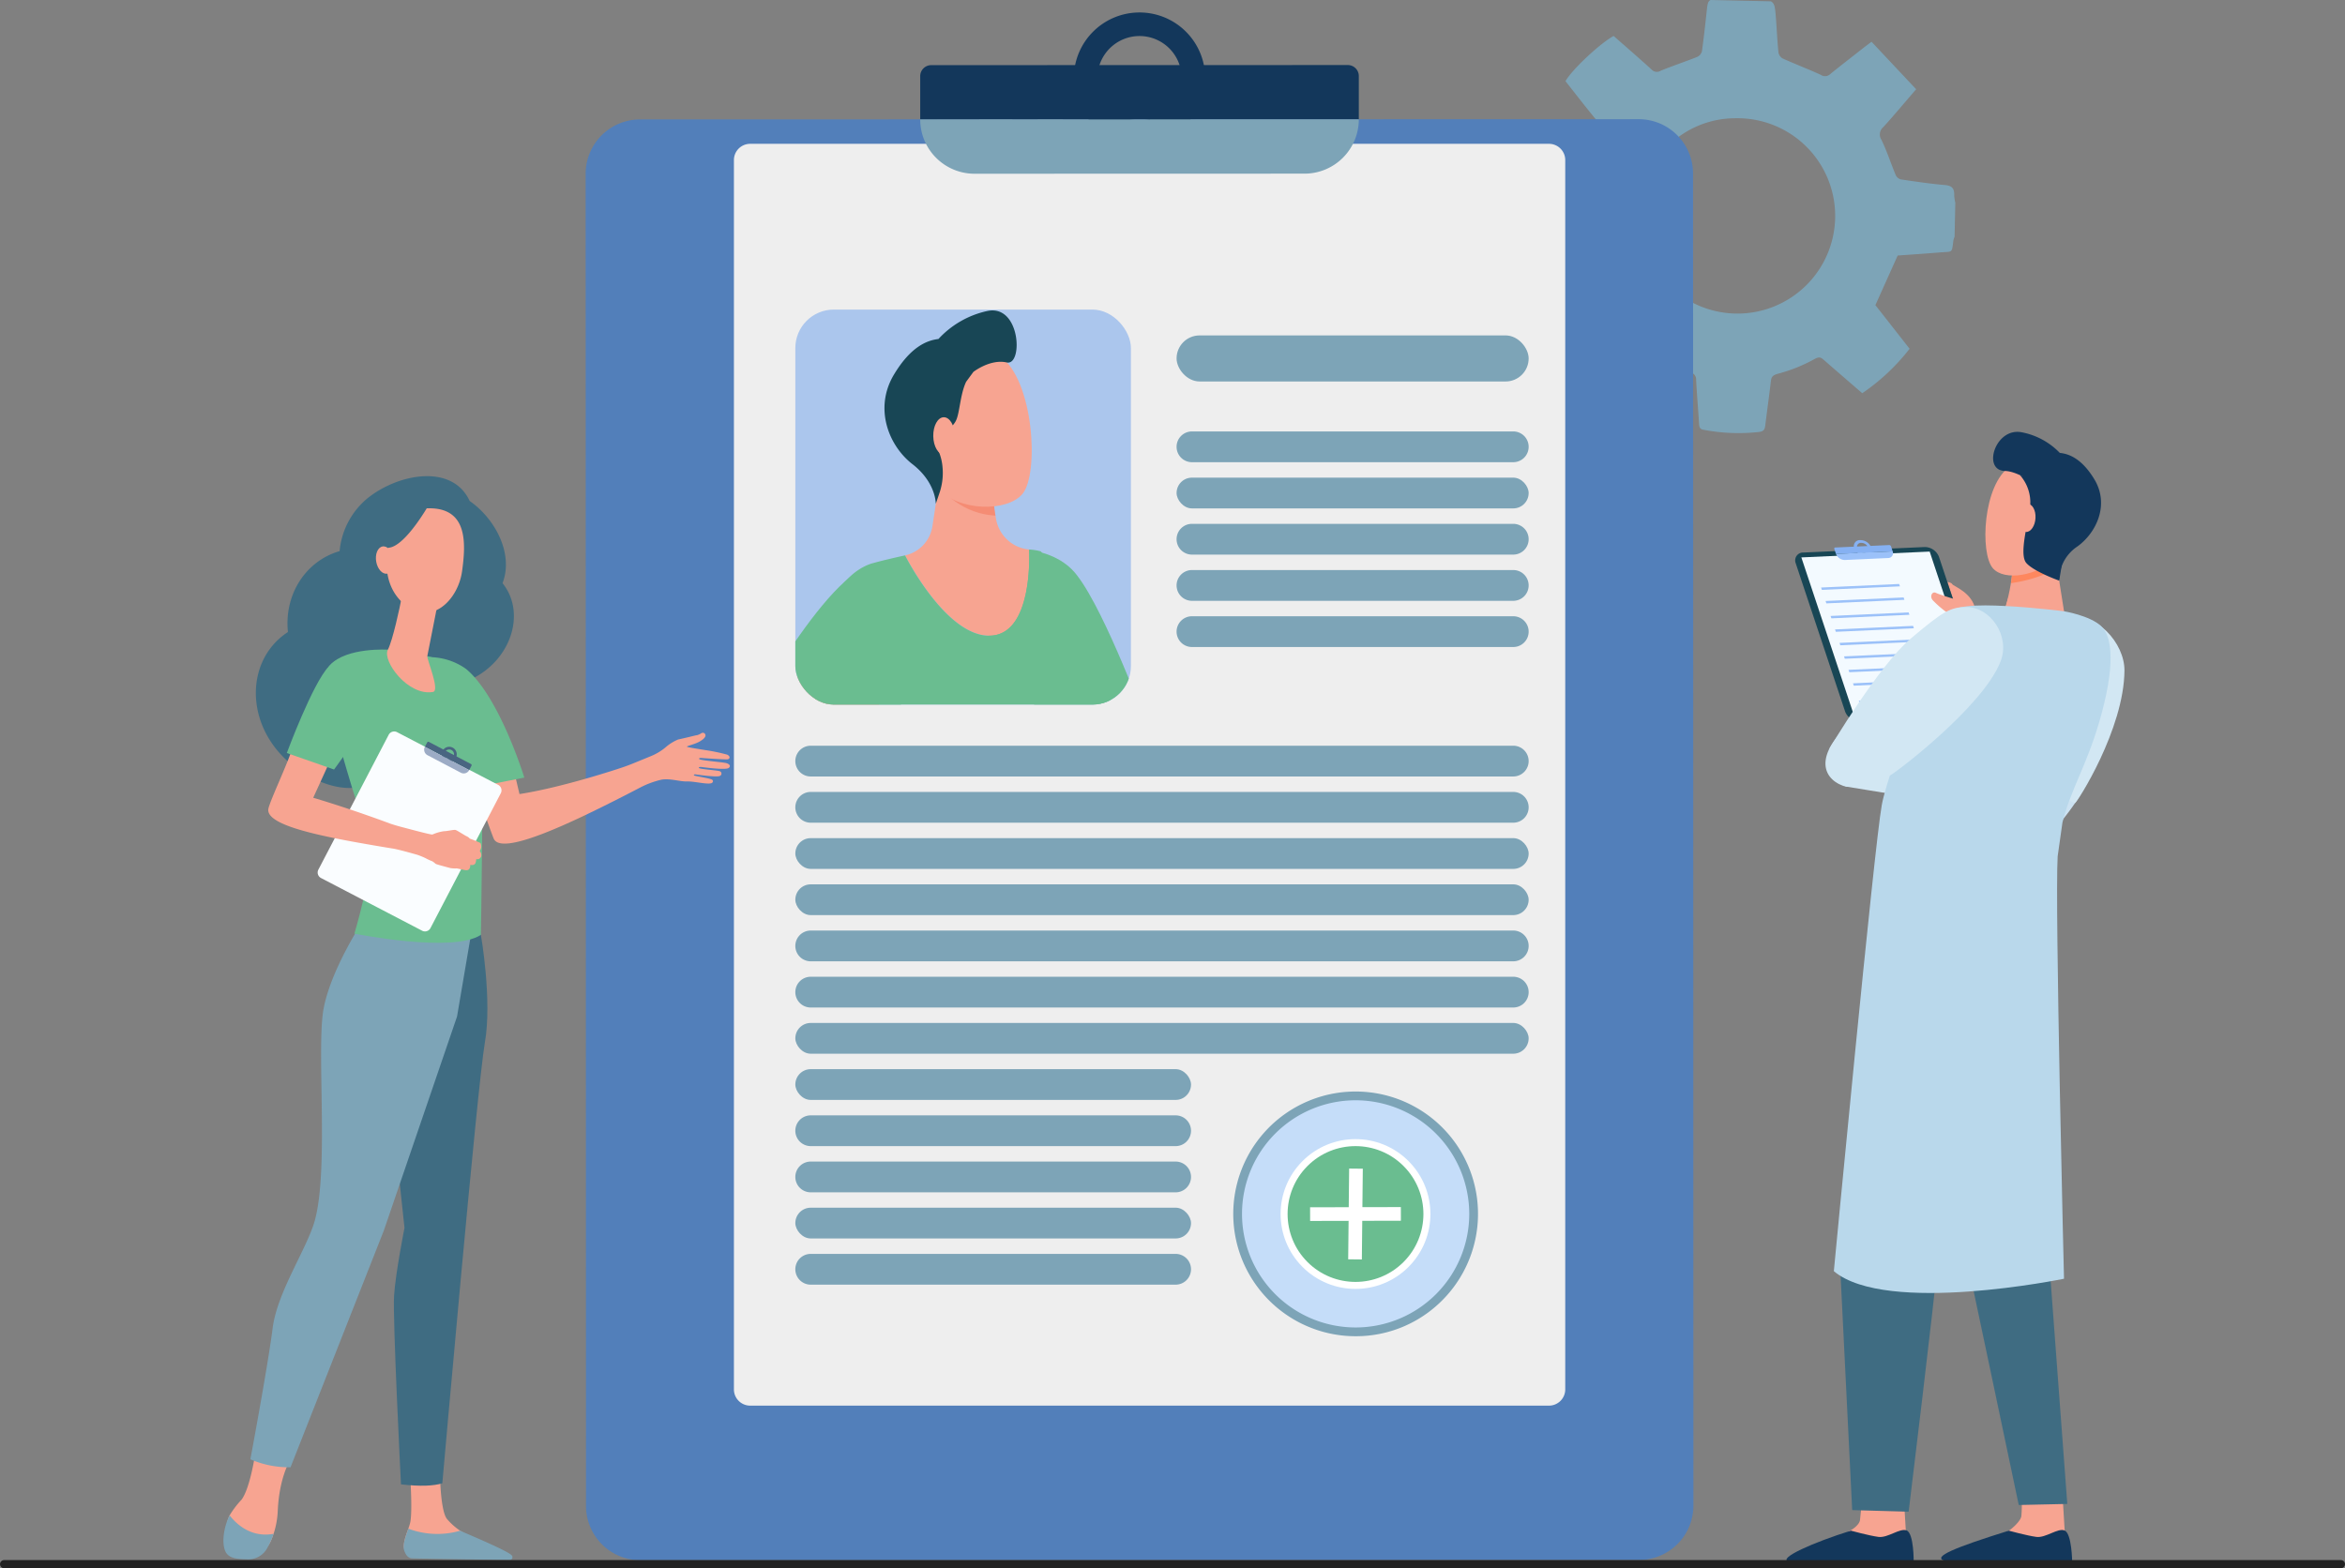 <svg xmlns="http://www.w3.org/2000/svg" xmlns:xlink="http://www.w3.org/1999/xlink" width="572.001" height="382.619" viewBox="0 0 572.001 382.619">
  <rect x="0" y="0" width="572.001" height="382.619" fill="#808080" stroke="none"/>
  <defs>
    <clipPath id="clip-path">
      <rect id="Rectangle_5908" data-name="Rectangle 5908" width="81.855" height="96.368" rx="9.389" fill="#abc6ed"/>
    </clipPath>
  </defs>
  <g id="Occucare_Singapore_3" transform="translate(-975.208 -1010)">
    <g id="Group_175576" data-name="Group 175576" transform="translate(1029.708 1010)">
      <g id="Group_175575" data-name="Group 175575" transform="translate(0 0)">
        <path id="Path_93088" data-name="Path 93088" d="M1775.867,180.839l-14.72-.323c-.687.345-.759,1.073-.953,2.876-.347,3.225-.694,6.452-1.154,9.661a2.094,2.094,0,0,1-1.146,1.348c-2.95,1.174-5.972,2.17-8.909,3.373a1.721,1.721,0,0,1-2.2-.278c-3.062-2.792-6.2-5.5-9.278-8.208-3.317,1.81-10.133,8.183-11.745,11.027,2.448,3.1,4.9,6.3,7.475,9.4a2,2,0,0,1,.239,2.718,83.044,83.044,0,0,0-3.795,8.38c-.463,1.152-.891,1.817-2.284,1.871-3.611.141-7.213.5-10.823.7-1.208.067-1.724.567-1.455,2.213a30.053,30.053,0,0,1-.358,12.256c-.484,1.91.629,1.783,1.441,1.89,3.479.457,6.959.934,10.451,1.274a2.27,2.27,0,0,1,2.268,1.907c1.051,3.377,2.322,6.685,3.6,10.276l-8.711,9.972a47.319,47.319,0,0,0,11.087,11.565l10.215-8.006c3.893,1.637,7.466,3.232,11.119,4.615a1.784,1.784,0,0,1,1.4,1.89c.193,3.558.5,7.109.714,10.666.047.769.167,1.309,1.063,1.462a45.27,45.27,0,0,0,13.652.532c1.023-.137,1.314-.6,1.425-1.5.444-3.641.958-7.274,1.387-10.917.123-1.046.444-1.45,1.9-1.83a38.583,38.583,0,0,0,8.736-3.531c1.085-.594,1.524-.441,2.166.119,3.122,2.728,6.264,5.432,9.479,8.214a50.774,50.774,0,0,0,11.549-10.846l-8.343-10.645,5.433-12.1c3.166-.23,6.814-.469,10.458-.769,2.991-.246,2.73.264,3.137-2.921a5,5,0,0,1,.286-.89q.091-4.148.182-8.3a9.816,9.816,0,0,1-.274-1.845c.058-1.59-.5-2.32-2.229-2.469-3.6-.309-7.177-.844-10.751-1.373a1.919,1.919,0,0,1-1.256-1c-1.206-2.882-2.165-5.877-3.516-8.684a2.347,2.347,0,0,1,.495-3.118c2.637-2.91,5.153-5.928,7.975-9.2l-10.879-11.588c-.8.6-1.269.944-1.723,1.3-2.8,2.2-5.627,4.37-8.39,6.617a1.79,1.79,0,0,1-2.237.168c-3.078-1.409-6.246-2.619-9.334-4.007a2.117,2.117,0,0,1-1.026-1.469c-.287-2.908-.413-5.83-.642-8.744C1776.872,182.22,1776.794,181.345,1775.867,180.839Zm-7.624,28.528a23.83,23.83,0,0,1,23.3,24.348h0a23.83,23.83,0,0,1-24.348,23.3h0a23.83,23.83,0,0,1-23.3-24.348h0a23.3,23.3,0,0,1,23.3-23.3Z" transform="translate(-1398.406 -180.516)" fill="#7da4b7"/>
        <path id="Path_93089" data-name="Path 93089" d="M1105.294,281.334l-6.107.685c-.265.181-.254.486-.234,1.243.036,1.353.071,2.708.06,4.061a.874.874,0,0,1-.4.621c-1.155.65-2.35,1.23-3.5,1.891a.718.718,0,0,1-.926.007c-1.422-.985-2.871-1.93-4.295-2.879a18.931,18.931,0,0,0-4.245,5.215c1.185,1.145,2.377,2.334,3.615,3.474a.833.833,0,0,1,.25,1.111,34.643,34.643,0,0,0-1.1,3.678c-.127.5-.268.8-.841.9-1.486.259-2.956.608-4.438.892-.4.077-.6.243-.554.651q.3,2.875.6,5.749c.049.471.419.389.708.388,1.465,0,2.931,0,4.394-.054a.947.947,0,0,1,1.044.663c.622,1.338,1.332,2.636,2.059,4.051l-3.049,4.609a19.745,19.745,0,0,0,5.229,4.168l3.781-3.88c1.7.46,3.268.922,4.856,1.291a.745.745,0,0,1,.683.7c.278,1.461.6,2.913.888,4.372.062.315.141.532.521.545a18.889,18.889,0,0,0,5.677-.539.594.594,0,0,0,.506-.7c-.019-1.531-.009-3.063-.033-4.593a.69.69,0,0,1,.444-.754c1.294-.67,2.559-1.4,3.8-2.156a.587.587,0,0,1,.755.029c1.443.955,2.893,1.9,4.378,2.871A21.186,21.186,0,0,0,1124,314.52l-4.043-3.94,1.575-5.307c1.3-.271,2.793-.573,4.284-.9,1.224-.268,1.144-.042,1.135-1.383a2.067,2.067,0,0,1,.069-.384q-.193-1.721-.386-3.442a4.115,4.115,0,0,1-.216-.748c-.064-.661-.337-.932-1.059-.9-1.506.072-3.016.05-4.524.03a.8.8,0,0,1-.575-.343c-.659-1.125-1.222-2.311-1.937-3.4a.98.98,0,0,1,.031-1.317c.929-1.35,1.8-2.739,2.787-4.25L1116,284.053c-.3.295-.473.461-.641.634-1.037,1.065-2.085,2.12-3.1,3.2a.748.748,0,0,1-.916.194c-1.352-.412-2.729-.736-4.084-1.139a.883.883,0,0,1-.506-.551c-.28-1.187-.495-2.389-.751-3.581C1105.786,281.85,1105.706,281.492,1105.294,281.334Zm-1.568,12.225a9.947,9.947,0,0,1,10.993,8.776h0a9.947,9.947,0,0,1-8.776,10.993h0a9.947,9.947,0,0,1-10.993-8.776h0a9.947,9.947,0,0,1,8.776-10.993Z" transform="translate(-914.649 -257.677)" fill="#fae0b2"/>
        <g id="Group_175554" data-name="Group 175554" transform="translate(88.352 3.039)">
          <path id="Path_93090" data-name="Path 93090" d="M1000.322,304.448l-243.6.062a13.26,13.26,0,0,0-13.257,13.264l.085,324.994a13.258,13.258,0,0,0,13.262,13.255l243.6-.06a13.263,13.263,0,0,0,13.257-13.266l-.085-324.992A13.259,13.259,0,0,0,1000.322,304.448Z" transform="translate(-743.462 -278.407)" fill="#527fba"/>
          <path id="Path_93191" data-name="Path 93191" d="M3.968,0H198.814a3.968,3.968,0,0,1,3.968,3.968V303.884a3.968,3.968,0,0,1-3.968,3.968H3.968A3.968,3.968,0,0,1,0,303.884V3.968A3.968,3.968,0,0,1,3.968,0Z" transform="translate(36.167 32.05)" fill="#eee"/>
          <g id="Group_175553" data-name="Group 175553" transform="translate(81.609)">
            <path id="Path_93091" data-name="Path 93091" d="M1091.259,250.852a2.685,2.685,0,0,1,2.686-2.687l101.613-.026a2.687,2.687,0,0,1,2.687,2.686l0,10.562-106.984.026Z" transform="translate(-1091.259 -235.31)" fill="#13375b"/>
            <path id="Path_93092" data-name="Path 93092" d="M1250.936,209.5a16.025,16.025,0,1,0,16.024-16.03A16.027,16.027,0,0,0,1250.936,209.5Zm5.75,0a10.277,10.277,0,1,1,10.277,10.276A10.273,10.273,0,0,1,1256.686,209.494Z" transform="translate(-1213.468 -193.468)" fill="#13375b"/>
            <path id="Path_93093" data-name="Path 93093" d="M1092.9,249.153a2.687,2.687,0,0,0-1.641,2.475l0,10.56,106.984-.026A13.244,13.244,0,0,1,1185,275.412l-80.49.023a13.247,13.247,0,0,1-13.25-13.247l0-10.56A2.687,2.687,0,0,1,1092.9,249.153Z" transform="translate(-1091.259 -236.087)" fill="#7da4b7"/>
          </g>
        </g>
        <g id="Group_175558" data-name="Group 175558" transform="translate(246.114 266.099)">
          <g id="Group_175556" data-name="Group 175556" transform="translate(0 0)">
            <circle id="Ellipse_3485" data-name="Ellipse 3485" cx="28.782" cy="28.782" r="28.782" transform="translate(0 57.506) rotate(-87.403)" fill="#c5ddf9"/>
            <g id="Group_175555" data-name="Group 175555" transform="translate(0.206 0.206)">
              <path id="Path_93094" data-name="Path 93094" d="M1446.536,1375.141a29.851,29.851,0,1,1,21.108-8.743A29.656,29.656,0,0,1,1446.536,1375.141Zm0-57.565a27.714,27.714,0,1,0,27.714,27.714A27.745,27.745,0,0,0,1446.536,1317.576Z" transform="translate(-1416.685 -1315.439)" fill="#7da4b7"/>
            </g>
          </g>
          <g id="Group_175557" data-name="Group 175557" transform="translate(4.186 4.25)">
            <circle id="Ellipse_3486" data-name="Ellipse 3486" cx="18.272" cy="18.272" r="18.272" transform="translate(0 25.841) rotate(-45)" fill="#fff"/>
            <circle id="Ellipse_3487" data-name="Ellipse 3487" cx="16.565" cy="16.565" r="16.565" transform="translate(2.414 25.841) rotate(-45)" fill="#6abd90"/>
            <path id="Path_93095" data-name="Path 93095" d="M1509.43,1395.58l-3.333-.034-.1,9.425-9.426.022.008,3.333,9.384-.022-.1,9.383,3.333.034.1-9.425,9.425-.022-.008-3.333-9.384.022Z" transform="translate(-1481.809 -1380.793)" fill="#fff"/>
          </g>
        </g>
        <g id="Group_175564" data-name="Group 175564" transform="translate(139.5 75.528)">
          <g id="Group_175563" data-name="Group 175563">
            <rect id="Rectangle_5907" data-name="Rectangle 5907" width="81.855" height="96.368" rx="9.389" fill="#abc6ed"/>
            <g id="Group_175562" data-name="Group 175562" clip-path="url(#clip-path)">
              <g id="Group_175561" data-name="Group 175561" transform="translate(-52.118 0.21)">
                <g id="Group_175560" data-name="Group 175560">
                  <path id="Path_93096" data-name="Path 93096" d="M1322.259,930.5c.258-1.521-6.921-1.495-7.539-2.884s8.549-3.061,8.661-4.392c.207-2.453-10.152,1.214-10.129.079s10.52-5.442,9.021-7.128-10.418,5.6-10.934,4.374,8.9-6.031,8.249-8.806c-.35-1.483-15.058,10.249-17.079,9.753s.69-8.206-.986-9-3.772,14.339-4.72,15.027-21.909,13.98-29.374,17.294c-1.391-2.453-11.281-15.326-12.536-17.656-3.849,3.859-10.54,2.367-14.576,5.974,4.666,7.648,18.258,30.544,20.714,31.187,7.477,1.959,35.653-22.36,40.367-27.081s8-4.01,11.422-5.832S1322,932.024,1322.259,930.5Z" transform="translate(-1122.762 -833.193)" fill="#f7a491"/>
                  <path id="Path_93097" data-name="Path 93097" d="M1182.925,866.013s-10.571-28.481-17.2-35.148-20.826-6.63-25.1.8,23.112,41.716,23.112,41.716Z" transform="translate(-1046.115 -767.647)" fill="#6abd90"/>
                  <path id="Path_93098" data-name="Path 93098" d="M1096.23,785.3c10.755-.235,9.543-21.024,9.543-21.024a19.776,19.776,0,0,1,2.342.313,19.717,19.717,0,0,0-2.342-.313,9.03,9.03,0,0,1-8.086-7.582,29.983,29.983,0,0,1-.457-8.489c.816-5.111-13.2-1.775-13.2-1.775l-1.837,12.148a8.623,8.623,0,0,1-6.67,7.133S1085.476,785.534,1096.23,785.3Z" transform="translate(-996.633 -705.948)" fill="#f7a491"/>
                  <path id="Path_93099" data-name="Path 93099" d="M1124.239,748.2c.816-5.11-13.2-1.775-13.2-1.775l-.226,1.5a8.316,8.316,0,0,0,1.52,2.516,18.43,18.43,0,0,0,12.259,5.566A27.958,27.958,0,0,1,1124.239,748.2Z" transform="translate(-1023.643 -705.948)" fill="#f47458" opacity="0.5" style="mix-blend-mode: multiply;isolation: isolate"/>
                  <g id="Group_175559" data-name="Group 175559" transform="translate(73.864)">
                    <path id="Path_93100" data-name="Path 93100" d="M1097.6,622.7c-.4-.145-3.625,22.744,1.65,28.44s17.119,5.837,20.806,1.351c4.078-4.962,2.757-27.674-5.445-33.534S1097.6,622.7,1097.6,622.7Z" transform="translate(-1086.372 -607.756)" fill="#f7a491"/>
                    <path id="Path_93101" data-name="Path 93101" d="M1079.234,577.526a22.764,22.764,0,0,0-11.955,6.841c-2.878.341-6.791,1.937-10.831,8.649-4.968,8.253-1.3,17.4,4.484,21.883s5.7,9.668,5.7,9.668l.914-2.68a15.03,15.03,0,0,0,.724-6.314,12.367,12.367,0,0,0-.936-3.8c-1.391-3,2.988-4.986,4.215-7.479.946-1.92.991-6.31,2.481-9.483l1.779-2.422s4.1-3.2,8.119-2.3S1087.368,575.862,1079.234,577.526Z" transform="translate(-1054.117 -577.398)" fill="#184655"/>
                    <path id="Path_93102" data-name="Path 93102" d="M1110.1,692.973c.042,2.526-1.1,4.593-2.556,4.618s-2.666-2-2.707-4.528,1.1-4.593,2.556-4.618S1110.062,690.448,1110.1,692.973Z" transform="translate(-1092.938 -662.388)" fill="#f7a491"/>
                  </g>
                  <path id="Path_93103" data-name="Path 93103" d="M1025.374,835.093a37.329,37.329,0,0,0-5.616-8.673,14.194,14.194,0,0,0-2.84-.446s1.212,20.789-9.542,21.025-20.711-19.59-20.711-19.59c-2.718.6-5.764,1.305-7.628,1.842,0,0-9.4,1.785-11.952,15.847s-7.292,66.93-7.656,77.868c-.265,7.965,11.9,14.917,28.8,17.986a54.021,54.021,0,0,0,15.658,1.622q2.4.073,4.84.046c18.74-.225,25.421-5.544,27.737-8.668.4-.186.781-.354,1.179-.548,0,0-.045-.462-.127-1.3a3.368,3.368,0,0,0,.127-.388S1051.376,879.9,1025.374,835.093Z" transform="translate(-907.78 -767.647)" fill="#6abd90"/>
                  <path id="Path_93104" data-name="Path 93104" d="M813.694,940.609s-23.021,32.417-28.462,39.963-20.423,37.8-20.967,38.99,7.5,16.112,5.419,16.529-3.719-7.845-5.973-6.955-10.123,20.307-11.291,19.281c-2.185-1.919,4.363-12.066,3.174-12.769s-5.864,11.218-8.27,10.765,5.471-10.879,4.863-11.852-8.709,8.824-9.871,6.621c-.631-1.2,7.412-8.539,6.034-9.312s-8.391,3.894-8.985,2.444,6.395-3.124,8.732-6.876,5.948-5.271,7.936-12.312,6.754-36.819,15.141-49.341,25.505-36.033,25.505-36.033Z" transform="translate(-739.329 -847.074)" fill="#f7a491"/>
                  <path id="Path_93105" data-name="Path 93105" d="M897.792,885.586l22.417,15.1s12.634-18.865,19.417-25.581c8.5-8.413-3.095-34.187-8.568-32.729C918.813,845.639,897.792,885.586,897.792,885.586Z" transform="translate(-860.609 -780.156)" fill="#6abd90"/>
                </g>
              </g>
            </g>
          </g>
        </g>
        <g id="Group_175578" data-name="Group 175578" transform="translate(232.494 81.834)">
          <rect id="Rectangle_5909" data-name="Rectangle 5909" width="85.88" height="11.238" rx="5.619" transform="translate(0)" fill="#7da4b7"/>
          <path id="Path_93120" data-name="Path 93120" d="M1439.888,636.613h-78.375a3.752,3.752,0,0,1-3.752-3.752h0a3.752,3.752,0,0,1,3.752-3.753h78.375a3.752,3.752,0,0,1,3.752,3.753h0A3.752,3.752,0,0,1,1439.888,636.613Z" transform="translate(-1357.76 -605.682)" fill="#7da4b7"/>
          <rect id="Rectangle_5910" data-name="Rectangle 5910" width="85.88" height="7.505" rx="3.752" transform="translate(0 34.699)" fill="#7da4b7"/>
          <path id="Path_93121" data-name="Path 93121" d="M1439.888,732.694h-78.375a3.752,3.752,0,0,1-3.752-3.753h0a3.752,3.752,0,0,1,3.752-3.752h78.375a3.752,3.752,0,0,1,3.752,3.752h0A3.753,3.753,0,0,1,1439.888,732.694Z" transform="translate(-1357.76 -679.218)" fill="#7da4b7"/>
          <path id="Path_93122" data-name="Path 93122" d="M1439.888,780.735h-78.375a3.752,3.752,0,0,1-3.752-3.752h0a3.752,3.752,0,0,1,3.752-3.753h78.375a3.752,3.752,0,0,1,3.752,3.753h0A3.752,3.752,0,0,1,1439.888,780.735Z" transform="translate(-1357.76 -715.986)" fill="#7da4b7"/>
          <path id="Path_93123" data-name="Path 93123" d="M1439.888,828.776h-78.375a3.752,3.752,0,0,1-3.752-3.752h0a3.752,3.752,0,0,1,3.752-3.753h78.375a3.753,3.753,0,0,1,3.752,3.753h0A3.752,3.752,0,0,1,1439.888,828.776Z" transform="translate(-1357.76 -752.754)" fill="#7da4b7"/>
        </g>
        <g id="Group_175577" data-name="Group 175577" transform="translate(139.5 181.94)">
          <path id="Path_93124" data-name="Path 93124" d="M1136.564,963.4H965.194a3.752,3.752,0,0,1-3.752-3.752h0a3.753,3.753,0,0,1,3.752-3.752h171.37a3.753,3.753,0,0,1,3.752,3.752h0A3.753,3.753,0,0,1,1136.564,963.4Z" transform="translate(-961.442 -955.899)" fill="#7da4b7"/>
          <path id="Path_93125" data-name="Path 93125" d="M1136.564,1011.445H965.194a3.752,3.752,0,0,1-3.752-3.752h0a3.752,3.752,0,0,1,3.752-3.752h171.37a3.753,3.753,0,0,1,3.752,3.752h0A3.753,3.753,0,0,1,1136.564,1011.445Z" transform="translate(-961.442 -992.667)" fill="#7da4b7"/>
          <rect id="Rectangle_5911" data-name="Rectangle 5911" width="178.875" height="7.505" rx="3.752" transform="translate(0 22.545)" fill="#7da4b7"/>
          <rect id="Rectangle_5912" data-name="Rectangle 5912" width="178.875" height="7.505" rx="3.752" transform="translate(0 33.818)" fill="#7da4b7"/>
          <path id="Path_93126" data-name="Path 93126" d="M1136.564,1155.567H965.194a3.753,3.753,0,0,1-3.752-3.753h0a3.752,3.752,0,0,1,3.752-3.752h171.37a3.752,3.752,0,0,1,3.752,3.752h0A3.753,3.753,0,0,1,1136.564,1155.567Z" transform="translate(-961.442 -1102.972)" fill="#7da4b7"/>
          <path id="Path_93127" data-name="Path 93127" d="M1136.564,1203.608H965.194a3.753,3.753,0,0,1-3.752-3.753h0a3.752,3.752,0,0,1,3.752-3.752h171.37a3.753,3.753,0,0,1,3.752,3.752h0A3.753,3.753,0,0,1,1136.564,1203.608Z" transform="translate(-961.442 -1139.74)" fill="#7da4b7"/>
          <rect id="Rectangle_5913" data-name="Rectangle 5913" width="178.875" height="7.505" rx="3.752" transform="translate(0 67.635)" fill="#7da4b7"/>
          <rect id="Rectangle_5914" data-name="Rectangle 5914" width="96.518" height="7.505" rx="3.752" transform="translate(0 78.908)" fill="#7da4b7"/>
          <path id="Path_93128" data-name="Path 93128" d="M1054.208,1347.73H965.194a3.752,3.752,0,0,1-3.752-3.752h0a3.753,3.753,0,0,1,3.752-3.752h89.013a3.752,3.752,0,0,1,3.752,3.752h0A3.752,3.752,0,0,1,1054.208,1347.73Z" transform="translate(-961.442 -1250.045)" fill="#7da4b7"/>
          <path id="Path_93129" data-name="Path 93129" d="M1054.208,1395.771H965.194a3.752,3.752,0,0,1-3.752-3.752h0a3.752,3.752,0,0,1,3.752-3.752h89.013a3.752,3.752,0,0,1,3.752,3.752h0A3.752,3.752,0,0,1,1054.208,1395.771Z" transform="translate(-961.442 -1286.813)" fill="#7da4b7"/>
          <rect id="Rectangle_5915" data-name="Rectangle 5915" width="96.518" height="7.505" rx="3.752" transform="translate(0 112.708)" fill="#7da4b7"/>
          <path id="Path_93130" data-name="Path 93130" d="M1054.208,1491.776H965.194a3.753,3.753,0,0,1-3.752-3.752h0a3.753,3.753,0,0,1,3.752-3.753h89.013a3.753,3.753,0,0,1,3.752,3.753h0A3.752,3.752,0,0,1,1054.208,1491.776Z" transform="translate(-961.442 -1360.291)" fill="#7da4b7"/>
        </g>
        <g id="Group_175572" data-name="Group 175572" transform="translate(381.261 105.361)">
          <path id="Path_93132" data-name="Path 93132" d="M2380.644,981.014a7.751,7.751,0,0,1-.812,1.97c-2.341,4.259-7.77,10.337-7.77,10.337l-4.2-9.462s.685-2.971,1.872-7.218C2373.791,977.7,2377.654,978.312,2380.644,981.014Z" transform="translate(-2308.006 -894.725)" fill="#cce2f2"/>
          <g id="Group_175571" data-name="Group 175571" transform="translate(0 0)">
            <path id="Path_93133" data-name="Path 93133" d="M2206.144,971.43l-32.18-5.246s3.662-9.217,4.969-9.217,24.332,10.051,24.332,10.051l1.832,3.677Z" transform="translate(-2159.605 -879.667)" fill="#d2e7f3"/>
            <g id="Group_175570" data-name="Group 175570">
              <path id="Path_93134" data-name="Path 93134" d="M2175.284,917.883s-12.172,11.487-17.667,9.525-7.768-8.665,5.638-18.473C2175.254,900.157,2175.284,917.883,2175.284,917.883Z" transform="translate(-2143.784 -841.039)" fill="#d2e7f3"/>
              <g id="Group_175569" data-name="Group 175569">
                <path id="Path_93135" data-name="Path 93135" d="M2280.033,783.7s.968.062,1.2.532,5.047,2.09,5.632,6.335-3.283,3.8-3.283,3.8Z" transform="translate(-2240.785 -747.056)" fill="#f7a491"/>
                <path id="Path_93136" data-name="Path 93136" d="M2222.08,798.418,2233,795.35l2.527,7.821s-10.833,8.305-10.833,8.034S2222.08,798.418,2222.08,798.418Z" transform="translate(-2196.43 -755.974)" fill="#e8f1f9"/>
                <g id="Group_175567" data-name="Group 175567" transform="translate(2.133 26.411)">
                  <path id="Path_93137" data-name="Path 93137" d="M2123.894,748.637l29.457-1.341a3.746,3.746,0,0,1,3.563,2.356l12.067,36.233a1.918,1.918,0,0,1-1.911,2.605l-29.457,1.341a3.747,3.747,0,0,1-3.564-2.356l-12.067-36.233A1.918,1.918,0,0,1,2123.894,748.637Z" transform="translate(-2121.86 -745.604)" fill="#184655"/>
                  <path id="Path_93138" data-name="Path 93138" d="M2128.242,753.45l31.3-1.425,12.878,38.668-31.3,1.425Z" transform="translate(-2126.744 -749.227)" fill="#f3faff"/>
                  <path id="Path_93139" data-name="Path 93139" d="M2176.259,745.543a.475.475,0,0,0-.452-.3l-13.14.6a.244.244,0,0,0-.243.331l.413,1.238,13.835-.63Z" transform="translate(-2152.893 -744.036)" fill="#86b1f2"/>
                  <path id="Path_93140" data-name="Path 93140" d="M2184.351,740.1a1.452,1.452,0,0,0-1.447,1.972,2.836,2.836,0,0,0,2.7,1.784,1.452,1.452,0,0,0,1.447-1.972A2.837,2.837,0,0,0,2184.351,740.1Zm1.027,3.082a1.819,1.819,0,0,1-1.73-1.144.931.931,0,0,1,.928-1.265,1.819,1.819,0,0,1,1.73,1.144A.931.931,0,0,1,2185.377,743.181Z" transform="translate(-2168.509 -740.096)" fill="#86b1f2"/>
                  <g id="Group_175566" data-name="Group 175566" transform="translate(9.514 1.227)">
                    <path id="Path_93141" data-name="Path 93141" d="M2177.345,745.324a.468.468,0,0,1,.309.281l.413,1.237-13.836.63a2.344,2.344,0,0,0,2.23,1.475l10.409-.474a1.2,1.2,0,0,0,1.2-1.631l-.413-1.237A.468.468,0,0,0,2177.345,745.324Z" transform="translate(-2163.803 -745.324)" fill="#9bc1f9"/>
                    <path id="Path_93142" data-name="Path 93142" d="M2162.719,747.794h0a.259.259,0,0,0-.242.152A.259.259,0,0,1,2162.719,747.794Z" transform="translate(-2162.461 -747.214)" fill="#9bc1f9"/>
                    <path id="Path_93143" data-name="Path 93143" d="M2162.408,748.614a.233.233,0,0,1,.008-.058A.233.233,0,0,0,2162.408,748.614Z" transform="translate(-2162.408 -747.798)" fill="#9bc1f9"/>
                  </g>
                  <path id="Path_93144" data-name="Path 93144" d="M2148.949,787.157l19.04-.867-.193-.58-19.04.867Z" transform="translate(-2142.445 -775.007)" fill="#9bc1f9"/>
                  <path id="Path_93145" data-name="Path 93145" d="M2153.614,801.163l19.04-.867-.193-.58-19.04.867Z" transform="translate(-2146.015 -785.726)" fill="#9bc1f9"/>
                  <path id="Path_93146" data-name="Path 93146" d="M2158.8,816.723l19.04-.867-.193-.58-19.04.867Z" transform="translate(-2149.982 -797.635)" fill="#9bc1f9"/>
                  <path id="Path_93147" data-name="Path 93147" d="M2163.461,830.729l19.04-.867-.193-.58-19.04.867Z" transform="translate(-2153.552 -808.355)" fill="#9bc1f9"/>
                  <path id="Path_93148" data-name="Path 93148" d="M2168.126,844.735l19.04-.867-.193-.58-19.04.867Z" transform="translate(-2157.122 -819.075)" fill="#9bc1f9"/>
                  <path id="Path_93149" data-name="Path 93149" d="M2172.792,858.742l19.04-.867-.193-.58-19.04.867Z" transform="translate(-2160.692 -829.794)" fill="#9bc1f9"/>
                  <path id="Path_93150" data-name="Path 93150" d="M2177.455,872.748l19.04-.867-.193-.58-19.04.867Z" transform="translate(-2164.262 -840.514)" fill="#9bc1f9"/>
                  <path id="Path_93151" data-name="Path 93151" d="M2182.121,886.754l19.04-.867-.193-.58-19.04.867Z" transform="translate(-2167.833 -851.234)" fill="#9bc1f9"/>
                  <path id="Path_93152" data-name="Path 93152" d="M2188.151,904.426l21.966-1-.194-.58-21.965,1Z" transform="translate(-2172.448 -864.657)" fill="#9bc1f9"/>
                </g>
                <path id="Path_93153" data-name="Path 93153" d="M2319.714,852.392s21.091,12.658,21.848,12.465c.488-.124,11.943-17.961,12.04-32.318.045-6.631-6.841-14.607-14.524-13.029-3.868.794-3.808,1.87-9.531,10.186S2319.714,852.392,2319.714,852.392Z" transform="translate(-2271.156 -774.31)" fill="#d2e7f3"/>
                <path id="Path_93154" data-name="Path 93154" d="M2189.65,1731.067s.555,9.2.559,9.219a50.374,50.374,0,0,1,1.009,5.115c0,3.989-18.942-3.386-14.7-5.154.385-.16,2.4-1.37,2.524-2.728.195-2.092.688-6.324.688-6.324Z" transform="translate(-2161.087 -1472.129)" fill="#f7a491"/>
                <path id="Path_93155" data-name="Path 93155" d="M2128.485,1769.5s4.447,1.22,6.725,1.525,5.28-2.263,6.891-1.57c1.773.764,1.7,7.638,1.7,7.638s-23.848,1.957-30.554-.067C2110.594,1776.22,2119.393,1772.339,2128.485,1769.5Z" transform="translate(-2112.769 -1501.416)" fill="#13375b"/>
                <path id="Path_93156" data-name="Path 93156" d="M2354.785,1731.067s.556,9.2.559,9.219a50.441,50.441,0,0,1,1.009,5.115c0,3.989-18.942-3.386-14.7-5.154.384-.16,2.995-2.274,3.121-3.631.195-2.092.092-5.42.092-5.42Z" transform="translate(-2287.474 -1472.129)" fill="#f7a491"/>
                <path id="Path_93157" data-name="Path 93157" d="M2290.086,1769.5s4.447,1.22,6.725,1.525,5.281-2.263,6.891-1.57c1.773.764,1.844,7.638,1.844,7.638s-24.472,1.9-31.261-.3C2271.6,1775.855,2276.706,1773.679,2290.086,1769.5Z" transform="translate(-2235.856 -1501.416)" fill="#13375b"/>
                <g id="Group_175568" data-name="Group 175568" transform="translate(48.52)">
                  <path id="Path_93158" data-name="Path 93158" d="M2349.8,753.6l2.147,13.582s-8.183,6.571-12.953,5.185c-4-1.163-1.258-6.4-1.258-6.4s2.132-7.251,1.478-11.051S2349.8,753.6,2349.8,753.6Z" transform="translate(-2332.763 -723.415)" fill="#f7a491"/>
                  <path id="Path_93159" data-name="Path 93159" d="M2355.358,757.716a33.429,33.429,0,0,1-9.261,2.61,18.019,18.019,0,0,0,.218-5.4c-.3-1.754,1.93-2.169,4.42-2.108,3.259.279,6.165.788,6.165.788l.413,2.61A6.741,6.741,0,0,1,2355.358,757.716Z" transform="translate(-2339.867 -723.419)" fill="#fe875e"/>
                  <path id="Path_93160" data-name="Path 93160" d="M2339.04,661.314c.318-.111,2.018,15.382-2.32,19.689s-12.565,5.778-15.388,2.443c-3.123-3.689-2.409-20.364,4.263-24.814S2339.04,661.314,2339.04,661.314Z" transform="translate(-2319.548 -650.217)" fill="#f7a491"/>
                  <path id="Path_93161" data-name="Path 93161" d="M2334.51,627.632a17.409,17.409,0,0,1,9.345,5.04c2.282.235,5.356,1.4,8.406,6.4,3.75,6.149.6,13.028-4.11,16.432a9.982,9.982,0,0,0-4.469,8.033l-1.747-4.4a15.723,15.723,0,0,1,1.2-5.93c1.181-2.255-2.254-3.715-3.17-5.574-.7-1.432-.633-4.721-1.74-7.088,0,0-4.491-3.393-7.759-3.467C2324.889,636.959,2328.078,626.443,2334.51,627.632Z" transform="translate(-2325.705 -627.538)" fill="#13375b"/>
                  <path id="Path_93162" data-name="Path 93162" d="M2355.61,672.662a10.054,10.054,0,0,1,2.476,7.345c-.469,4.224-2.816,11.967-.939,14.079s8,4.287,8,4.287l2.558-15.316s-2.111-6.8-2.581-7.274S2355.61,672.662,2355.61,672.662Z" transform="translate(-2347.148 -662.074)" fill="#13375b"/>
                  <path id="Path_93163" data-name="Path 93163" d="M2353.8,705.829c-.1,1.893.764,3.434,1.92,3.442s2.171-1.52,2.267-3.413-.763-3.434-1.92-3.442S2353.9,703.936,2353.8,705.829Z" transform="translate(-2345.761 -684.846)" fill="#f7a491"/>
                </g>
                <path id="Path_93164" data-name="Path 93164" d="M2300.28,1107.839s3.21,15.519,1.9,27.286-1.411,53.568-1.411,53.568l4.992,66.882-11.844.258s-14.045-66.85-13.784-65.133-4.709-47.069-4.709-47.069l16.745-37.263Z" transform="translate(-2237.259 -994.013)" fill="#3f6c82"/>
                <path id="Path_93165" data-name="Path 93165" d="M2215.215,1092.71s2.093,13.974-.523,20.1-22.441,66.263-22.7,71.166-6.854,59.1-6.854,59.1l-13.773-.387-2.979-60.252,6.24-75.727,6.057-19.146Z" transform="translate(-2155.333 -979.619)" fill="#3f6c82"/>
                <path id="Path_93166" data-name="Path 93166" d="M2354.938,799.746s-3.4,2.228-6.564,1.97-7.646-3.181-7.646-3.181l.622-2.11s8.195-1.194,8.4-1.065S2354.938,799.746,2354.938,799.746Z" transform="translate(-2287.239 -755.974)" fill="#f7a491"/>
                <path id="Path_93167" data-name="Path 93167" d="M2269.346,796.3s-3.989-1.173-4.928-1.642-1.643.938-.7,1.877a24.694,24.694,0,0,0,3.343,2.888,4.972,4.972,0,0,0,2.856.724Z" transform="translate(-2227.956 -755.375)" fill="#f7a491"/>
                <path id="Path_93168" data-name="Path 93168" d="M2173.72,856.666c1.808-9.837,14.913-40.45,15.959-46.088.509-2.742,7.578-2.8,14.311-2.445,7.112.378,14.177,1.278,14.177,1.278s6.3,1.034,9.066,3.63,3.506,9.774-.477,23.4c-3.143,10.756-7.039,16.663-8.968,24.5-.391,2.628-.725,5.221-1.168,8.25-.709,11.716,1.547,103.066,1.547,103.066s-43.323,8.94-56.143-1.846C2162.024,970.407,2171.867,866.744,2173.72,856.666Z" transform="translate(-2150.467 -765.638)" fill="#b9d8eb"/>
                <path id="Path_93169" data-name="Path 93169" d="M2157.383,844.219s13.978,6.543,14.763,6.543c.505,0,22.708-16.612,27.021-27.9,2.384-6.243-2.617-13.228-8.33-13.2-3.96.016-5.72,1.036-13.569,7.656S2157.383,844.219,2157.383,844.219Z" transform="translate(-2146.914 -766.92)" fill="#d2e7f3"/>
              </g>
            </g>
          </g>
        </g>
        <g id="Group_175574" data-name="Group 175574" transform="translate(0 116.177)">
          <path id="Path_93170" data-name="Path 93170" d="M414.058,749.079c15.764,8.269,22.515-5.627,22.064-5.287a44.179,44.179,0,0,1,4.584-1.7c6.9-2.486,11.629-9.417,12.226-16.81,10.018-4.662,13.685-16.312,7.87-23.544,2.735-7.11-1.713-15.67-8.024-20.054-4.19-9.133-17.335-6.737-24.9-.672a18.954,18.954,0,0,0-6.819,12.906c-8.432,2.454-13.554,10.75-12.6,19.735C396.632,721.34,397.972,740.642,414.058,749.079Z" transform="translate(-392.721 -675.634)" fill="#3f6c82"/>
          <g id="Group_175573" data-name="Group 175573" transform="translate(0 6.57)">
            <path id="Path_93171" data-name="Path 93171" d="M622.614,950.925l10.586-.485,1.633,6.934c10.672-1.646,24.77-6.391,24.77-6.391s1.331-.427,2.994-1.106c1.532-.626,3.691-1.509,4.534-1.859a13.821,13.821,0,0,0,3.271-1.991,11.2,11.2,0,0,1,3.139-1.971c.514-.1,1.892-.427,2.628-.6s1.592-.408,1.993-.454a3.863,3.863,0,0,0,1.065-.493.646.646,0,0,1,.95.741c-.162.53-.834.955-1.252,1.218-1.181.74-3.359,1.172-3.239,1.346s3.845.712,4.266.8a45.7,45.7,0,0,1,5.545,1.141c.8.4.678.967.189,1.126-.421.138-6.463-.316-6.463-.316s-.771-.056-.523.275,5.733.753,6.539.969,1.243.739.61,1.207c-.77.57-6.6-.243-6.6-.243s-.732-.089-.657.221,4.748.591,5.157.825a.615.615,0,0,1-.1,1.15c-.784.362-5.979-.408-5.979-.408s-.411.054-.269.245,4.108.716,4.483,1.11a.426.426,0,0,1,.023.619c-.486.75-4.271-.293-6.14-.239s-3.99-.763-6.209-.452a21.7,21.7,0,0,0-5.213,1.9c-1.209.631-2.536,1.319-3.946,2.04h0c-12.828,6.556-30.037,14.846-31.86,10.438C627.616,965.987,624.1,955.889,622.614,950.925Z" transform="translate(-562.619 -886.387)" fill="#f7a491"/>
            <path id="Path_93172" data-name="Path 93172" d="M604.321,893.167l-12.506,2.477s-3.624-11.018-5.063-16.351C585,872.822,580.494,863.8,581.3,863.78a15.453,15.453,0,0,1,8.821,2.888C598.27,873.438,604.321,893.167,604.321,893.167Z" transform="translate(-530.925 -826.199)" fill="#6abd90"/>
            <path id="Path_93173" data-name="Path 93173" d="M377.187,1690.93s-1.25,8.694-3.4,11.5a22.181,22.181,0,0,0-2.907,3.835c-1.348,2.649-.6,6.593.392,8.765.51,1.115-.269-.148.893.212,3.441,1.063,7.336.531,8.8-2.772a20.511,20.511,0,0,0,1.681-7.408c.367-7.894,2.817-11.907,2.817-11.907Z" transform="translate(-369.392 -1459.265)" fill="#f7a491"/>
            <path id="Path_93174" data-name="Path 93174" d="M555.913,1707.876s.772,9.8.146,12.99c-.336,1.706-2.2,5.218-1.347,6.823a1.546,1.546,0,0,0,2.2.815l19.867.605c1.21.02,2.4.184,1.422-.535-1.6-1.177-2.886-1.956-7.989-4.429-.333-.161-1.544-.933-1.981-1.2a15.389,15.389,0,0,1-3.178-2.814c-1.6-1.78-1.735-10.414-1.735-10.414Z" transform="translate(-510.479 -1472.235)" fill="#f7a491"/>
            <path id="Path_93175" data-name="Path 93175" d="M562.562,1144.508s2.8,15.917.961,26.352-10.366,107.458-10.366,107.458c-2.125.642-5.3.812-10.087.257,0,0-2.054-40.4-1.686-46.023S543.927,1216,543.927,1216l-3.442-32.249,15.562-41.7Z" transform="translate(-499.762 -1039.178)" fill="#3f6c82"/>
            <path id="Path_93176" data-name="Path 93176" d="M422.372,1126.472s-7.715,11.639-9.552,21.272,1.348,39.235-2.185,51.858c-1.913,6.833-9.163,17.385-10.265,26.215s-5.426,31.958-5.426,31.958a23.607,23.607,0,0,0,9.794,1.946l22.762-57.763,17.854-52.209,4.574-26.889Z" transform="translate(-388.37 -1024.49)" fill="#7da4b7"/>
            <path id="Path_93177" data-name="Path 93177" d="M489.42,855.917s-10.215-.652-14.257,3.762,8.965,39.339,9.7,44.958-3.746,20.559-3.746,20.559,24,4.84,30.855.291c0,0,.735-40.4,0-44.419s-6.858-20.336-8.328-21.942S489.42,855.917,489.42,855.917Z" transform="translate(-449.172 -820.158)" fill="#6abd90"/>
            <path id="Path_93178" data-name="Path 93178" d="M540.727,796.978s-.053.3-.148.815c-.455,2.462-2.209,10.627-3.394,12.872-1.432,2.713,4.9,11.365,11,10.309,1.815-.314-1.534-7.95-1.373-8.759.308-1.548.726-3.661,1.153-5.826.241-1.222.485-2.46.715-3.625.652-3.309,1.184-6.015,1.184-6.015Z" transform="translate(-497.079 -774.9)" fill="#f7a491"/>
            <path id="Path_93180" data-name="Path 93180" d="M546.486,708.948a8.224,8.224,0,0,0-7,3c-2.7,3.5-5.608,14.318,1.1,20.2s13.33-.776,14.312-7.836S556.253,708.693,546.486,708.948Z" transform="translate(-496.689 -707.682)" fill="#f7a491"/>
            <path id="Path_93181" data-name="Path 93181" d="M533.833,703.742s-5.753,10.289-9.867,10.764-4.656,5.943-4.656,5.943,1.471-12.6,5.545-15.027A15.1,15.1,0,0,1,533.833,703.742Z" transform="translate(-483.555 -703.633)" fill="#3f6c82"/>
            <path id="Path_93182" data-name="Path 93182" d="M379.168,1760.652c-5.338.975-8.889-2.154-10.737-4.5-1.357,2.654-2.019,6.614-1.021,8.795.879,1.92,3.447,1.865,5.47,1.94a5.28,5.28,0,0,0,4.854-2.977A17.9,17.9,0,0,0,379.168,1760.652Z" transform="translate(-366.93 -1509.185)" fill="#7da4b7"/>
            <path id="Path_93183" data-name="Path 93183" d="M568.067,1770.461a20.068,20.068,0,0,1-12.65-.5c-.626,1.78-1.457,4.013-1.016,5.3.539,1.577,1.307,1.933,1.986,1.951,5.367.141,19.66.333,23.753.387a.671.671,0,0,0,.519-1.1C579.644,1775.285,568.505,1770.729,568.067,1770.461Z" transform="translate(-510.317 -1519.753)" fill="#7da4b7"/>
            <path id="Path_93184" data-name="Path 93184" d="M529.708,751.523c.335,1.827-.338,3.5-1.5,3.743s-2.381-1.047-2.715-2.874.338-3.5,1.5-3.743S529.374,749.7,529.708,751.523Z" transform="translate(-488.219 -738.064)" fill="#f7a491"/>
            <path id="Path_93185" data-name="Path 93185" d="M484.257,941.231l24.662,12.856a1.514,1.514,0,0,1,.643,2.042l-17.151,32.9a1.514,1.514,0,0,1-2.042.643l-24.663-12.856a1.514,1.514,0,0,1-.643-2.042l17.151-32.9A1.514,1.514,0,0,1,484.257,941.231Z" transform="translate(-441.906 -885.348)" fill="#fafdff"/>
            <path id="Path_93186" data-name="Path 93186" d="M587.719,957.617a.307.307,0,0,0-.129-.414l-10.268-5.4a.307.307,0,0,0-.414.129L576.346,953l10.811,5.684Z" transform="translate(-527.207 -893.545)" fill="#496581"/>
            <path id="Path_93187" data-name="Path 93187" d="M596.545,957.206a1.83,1.83,0,1,0,.768,2.471A1.83,1.83,0,0,0,596.545,957.206Zm-1.4,2.658a1.173,1.173,0,1,1,1.584-.492A1.173,1.173,0,0,1,595.148,959.864Z" transform="translate(-540.615 -897.545)" fill="#496581"/>
            <path id="Path_93188" data-name="Path 93188" d="M587.117,961.3a.307.307,0,0,1,.034.337l-.561,1.067-10.812-5.684a1.513,1.513,0,0,0,.635,2.043l8.134,4.276a1.512,1.512,0,0,0,2.042-.635l.561-1.067A.307.307,0,0,0,587.117,961.3Z" transform="translate(-526.64 -897.562)" fill="#9cabc5"/>
            <path id="Path_93189" data-name="Path 93189" d="M465.273,987.926c-.167-.19-.122-.3-.122-.3a1.84,1.84,0,0,0,.138-1.869,25.457,25.457,0,0,0-2.593-1.074,2.228,2.228,0,0,0-.75-.567c-.3-.086-2.3-1.42-2.726-1.542s-1.966.291-2.857.3a10.64,10.64,0,0,0-2.787.806c-.313.11-5.99-1.435-7.458-1.815-1.594-.413-2.805-.829-2.805-.829s-9.14-3.453-18.823-6.326L428.013,967l-9.046-3.1c-1.631,4.459-4.84,11.232-5.388,13.386-1.078,4.237,13.576,6.98,26.591,9.2h0c1.431.244,2.782.466,4.016.665,1.667.334,4.411,1.118,5.678,1.472h0a19.4,19.4,0,0,1,1.971.8,13.936,13.936,0,0,0,1.732.8,5.442,5.442,0,0,1,.767.6c.195.164,3.125.905,3.6,1.042a7.2,7.2,0,0,0,1.589.084l1.978.412c1.452.3,1.29-1.273,1.29-1.273.686.138,1.083-.049,1.271-.419a3.184,3.184,0,0,0,.184-.914c.04-.069.261-.066.261-.066.433.105.845-.34.955-.651A1.47,1.47,0,0,0,465.273,987.926Z" transform="translate(-402.59 -902.826)" fill="#f7a491"/>
            <path id="Path_93190" data-name="Path 93190" d="M432.821,885.389s6.321-17.1,10.293-21.183,11.054-3.492,13.626.842-12.4,24.369-12.4,24.369Z" transform="translate(-417.36 -824.418)" fill="#6abd90"/>
          </g>
        </g>
      </g>
    </g>
    <line id="Line_132" data-name="Line 132" x1="570.001" transform="translate(976.208 1391.619)" fill="none" stroke="#222" stroke-linecap="round" stroke-width="2"/>
  </g>
</svg>

